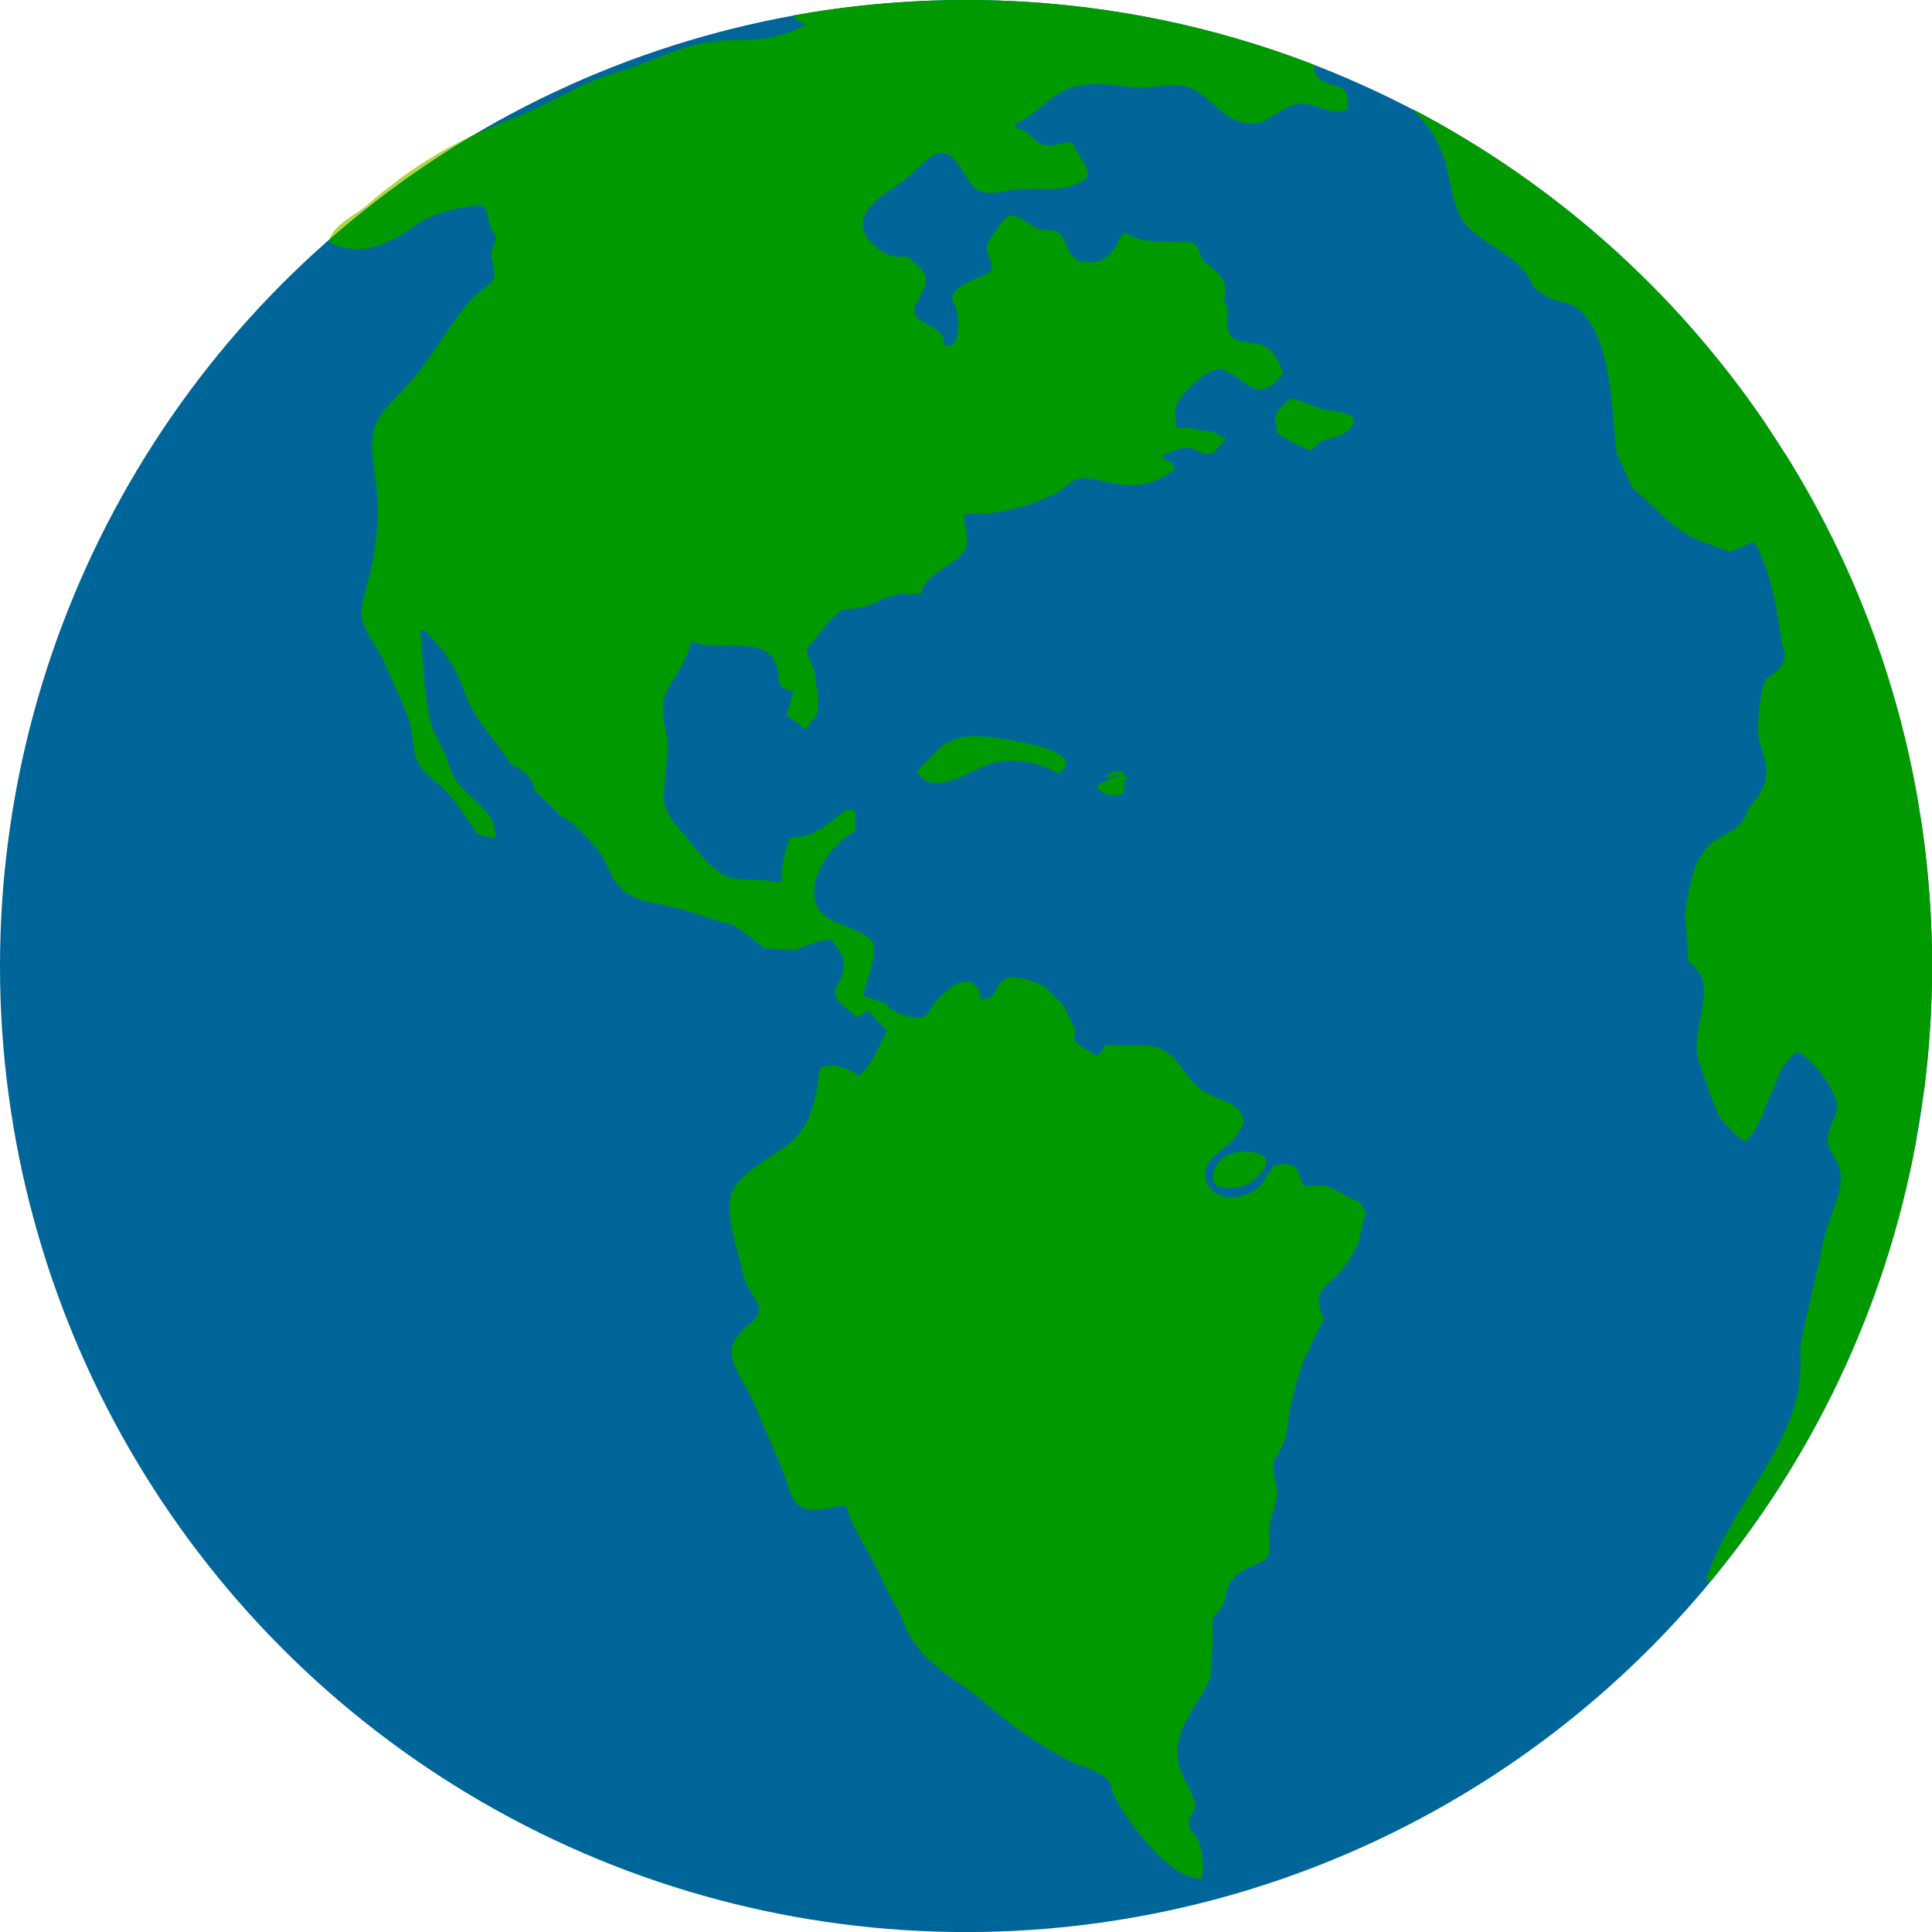 <svg viewBox="0 0 279.45 279.45" xmlns="http://www.w3.org/2000/svg" data-name="Layer 1" id="Layer_1">
  <defs>
    <style>
      .cls-1 {
        fill: #090;
      }

      .cls-2, .cls-3 {
        fill: #069;
      }

      .cls-3 {
        opacity: .72;
      }

      .cls-4 {
        fill: #b2d341;
      }
    </style>
  </defs>
  <g>
    <circle r="139.73" cy="139.73" cx="139.73" class="cls-2"></circle>
    <path d="M182.54,167.09c-.83-.45-1.81-.57-2.76-.52-.95.05-1.91.27-2.71.79-.19.12-.39.3-.58.51-.5.55-.92,1.29-1.05,2.03-.08.48,0,1.02.34,1.37.31.32.78.45,1.22.5,1.68.22,3.59-.23,4.81-1.46.76-.76,2.18-2.44.73-3.22Z" class="cls-1"></path>
    <path d="M153.13,109.05c-1.52-.9-3.39-1.28-5.09-1.63-1.67-.35-3.37-.62-5.06-.82-2.06-.24-4.21-.23-6.04.88-1.08.65-1.96,1.6-2.81,2.51-.26.28-.52.56-.79.84-.21.23-.58.47-.6.79-.01.15.02.37.18.42.06.02.12,0,.17-.02-.04.14-.03.27.1.38,1.93,1.61,4.64.51,6.63-.4,1.08-.5,2.13-1.09,3.26-1.48,1.4-.49,3-.56,4.47-.44,1.84.15,3.66.71,5.25,1.67.16.1.38.06.53-.06.45-.35.94-.86.83-1.48-.09-.53-.58-.89-1.01-1.15Z" class="cls-1"></path>
    <path d="M162.92,112.36c-.11-.03-.22-.04-.33-.05-.02-.22-.05-.44-.1-.65-.03-.15-.2-.17-.33-.16-.76.08-1.49.15-2.09.67-.08.07-.11.26.03.28.14.02.26.03.4,0,.17-.03.31-.06.49-.03.11.02.26-.16.12-.2-.08-.02-.15-.03-.23-.04.3-.06.61-.08.93-.07,0,.07.01.15.02.22-.32.06-.64.16-.94.26-.64.21-1.24.51-1.84.81-.16.08-.5.39-.3.61.88.93,2.15,1.17,3.38.91.22-.05.4-.23.43-.45.06-.46.08-.94.07-1.4,0-.05,0-.11,0-.16.04-.01.08-.02.12-.03.13-.04.26-.12.3-.26.03-.11,0-.23-.12-.26Z" class="cls-1"></path>
    <path d="M194.13,59.68c-1.02-.24-2.07-.29-3.08-.58-1.41-.4-2.72-1.1-4.13-1.49-.71.37-1.34.93-1.81,1.51-.25.3-.47.65-.63,1.02-.08.35-.11.7-.05,1.04.02.12.15.1.24.07-.02.41-.04.83-.04,1.25.1.12.23.23.41.36.37.26.77.49,1.17.71.96.53,1.95,1.01,2.96,1.44.12.05.26.11.39.17.3-.3.6-.61.91-.88,1.05-.92,2.5-.86,3.7-1.5.64-.34,1.82-1.16,1.64-2.05-.15-.7-1.08-.93-1.67-1.06Z" class="cls-1"></path>
    <path d="M60.49,23.99c-1.31.86-2.59,1.79-3.82,2.78-.89.65-1.77,1.32-2.61,2.07-.57.51-1.12,1-1.75,1.44-.61.43-1.24.82-1.86,1.25-1.17.82-2.32,1.77-2.85,3.14,0,0,0,0,0,.01,6.39-5.61,13.3-10.64,20.65-15.03-2.68,1.27-5.29,2.71-7.76,4.34Z" class="cls-4"></path>
    <g>
      <path d="M278.07,158.97c.1-.58.2-1.17.3-1.75.72-5.73,1.09-11.57,1.09-17.5,0-7.07-.53-14.02-1.54-20.81-.18-.99-.35-1.97-.48-2.97-3.1-18.1-9.69-35-19.03-50.01-.24-.35-.49-.7-.73-1.05-.85-1.37-1.72-2.73-2.61-4.07-12.93-18.86-30.37-34.39-50.76-45.04.91,1.01,1.82,2.02,2.61,3.12,1.59,2.2,2.24,4.75,2.79,7.36.49,2.3.94,4.81,2.64,6.56,1.71,1.75,3.92,2.88,5.87,4.32.89.66,1.74,1.38,2.42,2.27.5.66.75,1.44,1.22,2.09.26.36.62.61,1,.82.49.28.94.63,1.46.85,1.02.44,2.16.53,3.17,1.01,1.68.8,2.81,2.78,3.52,4.42.83,1.91,1.31,3.94,1.66,5.98.63,3.71.73,7.47,1.21,11.19.78,1.57,1.49,3.18,2.19,4.79,2.53,1.98,4.57,4.53,7.26,6.31,2.1,1.39,4.55,2.06,6.88,2.97.04-.04.08-.07.14-.09.99-.39,2-.74,2.93-1.28.19-.11.48-.05.59.15,1.18,2.19,1.96,4.57,2.53,6.99.29,1.25.53,2.5.75,3.76.22,1.24.35,2.51.63,3.74.14.62.43,1.29.36,1.94-.07.69-.5,1.35-.96,1.85-.39.41-.86.67-1.32.98-.54.37-.74.96-.89,1.58-.5,2.02-.62,4.17-.66,6.24-.04,2.12,1.31,4.01,1.19,6.15-.08,1.6-.99,3.23-2.03,4.42-.18.2-.38.39-.57.58-.02.09-.04.18-.06.27-.43,1.59-1.52,2.62-2.93,3.4-.98.54-1.97,1.06-2.79,1.78-.44.6-.88,1.2-1.32,1.79-.03.04-.06.08-.09.11-.64,1.33-1,2.82-1.32,4.24-.28,1.24-.51,2.49-.7,3.75.28,2.25.39,4.53.48,6.8.81.78,1.67,1.5,2.03,2.63.65,2.05,0,4.42-.4,6.45-.22,1.07-.41,2.16-.41,3.26,0,1.04.24,1.98.58,2.95.63,1.8,1.25,3.61,1.93,5.39.22.58.45,1.15.68,1.73,1.1,1.37,2.35,2.66,3.75,3.73,1.67-1.24,2.55-3.73,3.25-5.5.18-.44.7-1.91,1.38-3.18.08-.47.28-.94.49-1.32.56-1.05,1.35-2.01,2.19-2.85.13-.13.36-.17.52-.07,1.48,1,2.74,2.31,3.77,3.76.87,1.24,1.94,2.99,1.71,4.57-.24,1.59-1.52,3.15-1.27,4.79.12.75.56,1.38.95,2.01.39.64.7,1.32.84,2.05.28,1.39-.07,2.84-.48,4.17-.49,1.58-1.15,3.11-1.6,4.7-.51,1.82-.81,3.72-1.24,5.57-.46,1.99-.94,3.98-1.4,5.98-.37,1.6-.71,3.2-1.04,4.8.06,2.53.11,4.92-.49,7.43-.56,2.33-1.47,4.56-2.55,6.69-2.27,4.51-5.21,8.63-7.62,13.06-1.12,2.06-2.12,4.19-2.9,6.41-.06.18-.02.35.13.48.1.08.2.15.3.22,14.85-17.88,25.32-39.54,29.78-63.31.32-2.22.65-4.44,1.02-6.66Z" class="cls-1"></path>
      <path d="M47.74,35.12c1.76.84,3.64,1.13,5.56.77,1.9-.36,3.66-1.27,5.28-2.3.84-.53,1.62-1.13,2.49-1.61.79-.44,1.62-.79,2.47-1.09,1.76-.62,3.61-.96,5.46-1.22.17-.02.33-.04.5-.06.12.07.23.14.34.23.07.06.13.11.2.17.19.31.37.64.53.97,0,.01,0,.02,0,.04.04.63.13,1.21.38,1.79.21.5.47.97.77,1.42.01.36-.06.69-.23,1.08-.2.45-.42.88-.44,1.38-.02.6.15,1.19.29,1.77.14.57.29,1.19.08,1.76-.17.48-.61.84-.99,1.15-.85.69-1.69,1.3-2.42,2.11-.89.99-1.7,2.07-2.46,3.17-1.59,2.3-3.07,4.66-4.81,6.87-.84,1.07-1.72,2.12-2.66,3.12-.87.93-1.79,1.82-2.58,2.82-.71.91-1.25,1.88-1.49,3.01-.24,1.13-.23,2.29-.13,3.44.21,2.44.71,4.81.75,7.26.04,2.84-.26,5.67-.82,8.45-.28,1.38-.63,2.75-1.01,4.11-.34,1.22-.7,2.53-.44,3.8.24,1.2.98,2.34,1.6,3.38.69,1.15,1.4,2.29,1.91,3.54,1.02,2.53,2.36,4.94,3.2,7.54.37,1.15.54,2.31.7,3.51.15,1.09.33,2.22.92,3.17.59.97,1.51,1.71,2.37,2.44.99.84,1.89,1.73,2.69,2.76.83,1.06,1.56,2.19,2.31,3.3.3.45.61.94.94,1.41.9.3,1.81.59,2.75.68-.1-.89-.25-1.8-.63-2.62-.34-.73-.86-1.33-1.42-1.9-1.35-1.37-2.98-2.59-3.96-4.27-.45-.77-.74-1.61-1.03-2.45-.41-1.2-1.03-2.3-1.59-3.43-.53-1.06-.9-2.1-1.11-3.27-.23-1.27-.39-2.56-.53-3.85-.28-2.62-.43-5.26-.68-7.88-.04-.38.49-.55.73-.3,1.37,1.38,2.63,2.86,3.64,4.52.88,1.44,1.57,2.99,2.15,4.58.59,1.62,1.46,3.08,2.46,4.47,1.32,1.84,2.78,3.58,3.96,5.49,1.44.94,3.08,1.73,3.47,3.44.04.17.07.35.09.52,1.32,1.24,2.61,2.51,3.91,3.78.31.13.61.28.89.47,1.08.71,2,1.77,2.89,2.69.82.85,1.6,1.74,2.21,2.75.62,1,.95,2.14,1.55,3.14.93,1.54,2.38,2.51,4.07,3.05,1.04.33,2.12.53,3.19.73,1.4.27,2.76.61,4.12,1.05,1.91.62,3.79,1.31,5.74,1.73.03.02.07.04.1.06,1.62.99,3.1,2.17,4.55,3.4,1.5.01,3,.16,4.5.28.95-.4,1.89-.82,2.87-1.13.45-.14.9-.25,1.36-.33.31-.05.71-.18.99,0,.3.2.54.71.76,1,.19.25.38.51.54.77.66,1.04.59,2.19.25,3.34-.17.58-.48,1.07-.78,1.59-.31.53-.34,1.03-.08,1.6.31.66.99,1.17,1.54,1.62.51.41,1.02.81,1.51,1.25.39-.24.84-.4,1.18-.71.17-.15.44-.17.61,0,.87.88,1.69,1.82,2.54,2.71-.39.7-.75,1.43-1.11,2.15-.75,1.48-1.53,3.03-2.76,4.17-.07.03-.14.07-.21.09-1.69-.97-3.36-1.89-5.36-1.19-.19.07-.35.27-.37.47-.3,2.89-.8,5.95-2.39,8.44-1.43,2.22-3.94,3.43-6.04,4.91-1.84,1.29-4.13,3.01-4.52,5.38-.17,1.03-.03,2.12.13,3.15.2,1.28.5,2.54.83,3.79.29,1.13.61,2.25.89,3.37.11.45.18.91.35,1.34.21.56.52,1.08.82,1.59.33.55.68,1.09.97,1.67.19.38.36.77.26,1.21-.23.93-1.19,1.63-1.85,2.25-.78.73-1.59,1.54-1.96,2.57-.41,1.14-.05,2.29.42,3.34.58,1.3,1.33,2.5,1.99,3.76.79,1.52,1.39,3.15,2.08,4.72.79,1.79,1.58,3.58,2.33,5.39.3.72.6,1.44.83,2.18.19.63.37,1.27.6,1.89.44,1.15,1.17,2.2,2.45,2.46,1.34.27,2.76-.07,4.09-.29.54-.09,1.08-.16,1.63-.17.82,3.31,3.01,6.12,4.45,9.17.76,1.62,1.45,3.25,2.37,4.78.21.35.43.7.66,1.04.39.99.8,1.98,1.25,2.95.71,1.49,1.68,2.84,2.85,4,2.22,2.22,4.99,3.78,7.44,5.72,1.54,1.22,2.98,2.54,4.54,3.72,1.64,1.23,3.33,2.39,5.08,3.46,1.64,1,3.3,2,5.1,2.69,1.46.56,3.16,1.07,4.23,2.28.23.26.23.5.3.83.11.57.36,1.09.62,1.6.64,1.24,1.41,2.42,2.23,3.55,1.78,2.46,3.85,4.92,6.33,6.7.78.56,1.57.98,2.49,1.22.49.12.98.23,1.48.32.12-.76.18-1.53.14-2.31-.05-.96-.24-1.92-.47-2.85-.18-.71-.78-1.23-1.17-1.84-.34-.53-.49-1.16-.3-1.77.18-.58.81-1.13.84-1.74.04-.77-.45-1.71-.77-2.38-.39-.83-.84-1.64-1.2-2.49-.67-1.56-.81-3.16-.4-4.82.81-3.3,3.24-5.84,4.57-8.9.05-1.61.24-3.21.32-4.81.05-1.06-.04-2.11-.03-3.16,0-.52.14-.93.49-1.32.44-.5.99-.87,1.19-1.54.21-.69.25-1.42.49-2.11.48-1.37,1.57-2.37,2.88-2.96.65-.29,1.32-.53,1.95-.85.54-.27,1.01-.54,1.15-1.17.27-1.3-.1-2.64.08-3.94.25-1.88,1.39-3.67,1.07-5.61-.14-.87-.44-1.72-.52-2.6-.07-.8.08-1.42.54-2.07.88-1.25,1.28-2.78,1.57-4.28.21-2.59.89-5.21,1.67-7.67.35-1.11.72-2.28,1.34-3.27.03-.05.06-.09.1-.13.56-1.51,1.24-2.99,2.13-4.31-.21-.66-.51-1.32-.65-1.96-.13-.6-.17-1.28.07-1.85.16-.4.45-.7.77-.98.19-.31.45-.57.76-.82,1.69-1.38,2.8-3.04,3.76-4.98.12-.23.22-.48.33-.71.25-1.41.61-2.8.97-4.2-.25-.51-.5-1.02-.8-1.49-.89-.36-1.73-.81-2.58-1.28-.68-.38-1.38-.79-2.13-1.01-.81-.24-1.66-.23-2.48-.09-.37.06-.61.17-.89-.14-.18-.2-.31-.43-.41-.67-.24-.54-.31-1.21-.7-1.68-.69-.85-2.09-.7-3.22-.52,0,.01-.02.02-.03.04-.22.32-.34.7-.62.96-.11.1-.23.18-.33.3-.12.14-.18.32-.24.49-1.1,2.74-6.11,4.04-8.05,1.51-2.27-2.97,1.09-4.95,2.96-6.62.74-.67,1.41-1.92,1.93-2.78-.02-.23-.05-.46-.11-.68-.35-1.29-1.29-1.91-2.45-2.42-1.23-.55-2.58-.94-3.67-1.77-1.17-.89-2.01-2.13-2.88-3.3-.94-1.27-2.02-2.36-3.58-2.8-1.71-.48-3.54-.21-5.29-.25-.65-.01-1.3-.07-1.92-.19-.31.53-.64,1.05-1.04,1.52-.12.14-.37.16-.52.07-.76-.5-1.57-.93-2.31-1.46-.35-.25-.73-.47-.78-.93-.02-.25.03-.5.12-.73.03-.09.06-.23.13-.32,0-.01,0-.02-.01-.03-.29-.43-.47-.99-.7-1.46-.27-.55-.55-1.1-.81-1.66-.09-.19-.17-.37-.26-.56-.63-.69-1.32-1.34-1.98-2-.29-.29-.59-.58-.89-.87-.29-.12-.58-.24-.87-.35-1.32-.52-4.03-1.52-5.14-.32-.29.32-.56.62-.76,1.01-.13.25-.23.53-.38.77-.38.57-.98.75-1.63.83-.19.02-.36-.15-.41-.31-.13-.41-.17-.82-.18-1.23-.45-.33-.87-.7-1.31-1.03-.62.04-1.24.14-1.85.25-1.19.75-2.28,1.72-3.25,2.87-.59.71-1.14,2.17-2.14,2.16-1.61-.02-3.2-.61-4.53-1.52-.09-.18-.17-.37-.25-.56-1.03-.31-2.05-.66-3.06-1.02-.22-.08-.36-.29-.3-.53.33-1.2.73-2.37,1.05-3.57.27-1.04.65-2.28.42-3.36-.16-.78-1-1.28-1.65-1.64-.87-.48-1.8-.82-2.71-1.19-1.57-.64-3.47-1.41-4.03-3.17-.68-2.15.14-4.46,1.31-6.27,1.11-1.7,2.63-3.27,4.43-4.25-.08-.75-.06-1.52-.02-2.27,0-.11.02-.22.03-.33-.12-.16-.26-.31-.41-.43-.35.02-.71.03-1.06.05-.85.68-1.68,1.39-2.55,2.03-1.57,1.15-3.35,2.04-5.31,1.85-.06.07-.13.12-.22.14-.66,1.94-1.13,3.97-1.14,6.01,0,.28-.27.48-.54.41-1.53-.4-3.14-.33-4.7-.42-.74-.04-1.49-.11-2.21-.27-.53-.12-1-.4-1.44-.71-2.02-1.42-3.58-3.47-5.12-5.37-1.33-1.65-2.99-3.21-3.01-5.47-.01-1.17.16-2.35.25-3.52.1-1.28.21-2.56.35-3.84-.05-.67-.15-1.33-.27-1.99-.29-1.57-.71-3.29-.32-4.88.34-1.37,1.2-2.61,1.92-3.8.8-1.31,1.56-2.64,1.87-4.16.04-.21.32-.38.53-.3,1.24.48,2.64.44,3.94.44,1.33,0,2.66-.02,3.98.15,1.08.14,2.22.41,3.06,1.16.86.77,1.14,1.83,1.24,2.94.04.46.05.96.26,1.38.3.58.96.79,1.55.94.22.05.37.31.3.53-.34,1.01-.67,2.03-.88,3.08,1.03.54,1.86,1.34,2.78,2.03.44-.85,1.03-1.59,1.64-2.31.07-.8.1-1.6.11-2.4-.03-.2-.06-.39-.09-.58-.17-1.13-.39-2.23-.45-3.33-.42-.94-.96-1.89-1.09-2.9.05-.14.11-.27.17-.41,1.1-1.25,2.12-2.58,3.16-3.89.59-.55,1.21-1.07,1.85-1.57,1.27-.09,2.55-.22,3.77-.6.83-.26,1.56-.66,2.25-1.13.46-.07.92-.16,1.37-.28.3-.08.59-.19.88-.29.83,0,1.66.08,2.49.06.2,0,.39-.02.59-.05.33-2.01,2.67-3.28,4.19-4.33.85-.59,2.01-1.31,2.31-2.37.4-1.41-.26-2.97-.28-4.4,0-.23.2-.43.43-.43,2.64.07,5.26-.28,7.8-1.02,1.15-.33,2.28-.74,3.38-1.21,1-.42,1.99-.83,2.83-1.53.71-.6,1.4-1.17,2.33-1.38,1.01-.23,2,.09,2.98.33,1.83.45,3.83.77,5.71.56,1.86-.21,3.5-1.12,5-2.2-.08-.28-.16-.55-.33-.77-.26-.34-.67-.51-1.09-.61-.44-.11-.37-.69,0-.83.59-.23,1.18-.47,1.78-.68.37-.13.75-.24,1.15-.26.93-.04,1.85.48,2.67.84.05.02.1.06.13.11.16-.01.32-.03.5-.07.31-.06.66-.14,1.01-.23.32-.49.71-.94,1.08-1.35.17-.19.36-.37.54-.55-.69-.4-1.41-.74-2.11-1.13-.25.03-.51.03-.78,0-1.25-.15-2.47-.67-3.75-.41-.21.05-.48-.06-.53-.3-.21-1.03-.32-2.13.04-3.15.32-.87.91-1.54,1.57-2.18,1.09-1.05,2.33-2.3,3.81-2.74.31-.09.66-.29,1-.26.25.02.42.17.62.3.42.26.89.43,1.31.69.37.22.71.48,1.06.73.68.5,1.41,1.08,2.26,1.24.91.16,1.77-.28,2.44-.86.5-.43.92-.93,1.32-1.46-.18-.39-.35-.77-.52-1.16-.35-.78-.74-1.55-1.37-2.14-.69-.64-1.48-.91-2.4-1.02-.84-.1-1.73-.15-2.51-.52-.73-.34-1.18-1.04-1.31-1.82-.15-.89.09-1.77-.01-2.66-.05-.42-.24-.8-.49-1.14.23-.75.36-1.55.16-2.33-.2-.8-.72-1.43-1.32-1.97-.59-.53-1.28-.96-1.81-1.56-.53-.6-.52-1.47-.99-2.1-.44-.59-1.32-.54-1.97-.52-.75.02-1.46.01-2.21-.03-1.91-.12-4.27-.04-5.89-1.22-.3-.21-.67.1-.79.36-.54,1.15-1.18,2.37-2.22,3.13-1.12.82-2.5.77-3.81.54-.81-.51-1.53-1.22-1.87-2.12-.3-.82-.51-1.67-1.34-2.11-.73-.39-1.59-.22-2.37-.36-.81-.14-1.43-.67-2.1-1.11-1.04-.7-2.46-1.5-3.38-.25-.71.95-1.38,1.93-2.03,2.93-.31.47-.39.94-.28,1.51.16.8.82,1.69.68,2.53-.1.59-1.01.9-1.48,1.12-.74.35-1.51.65-2.23,1.04-.65.35-1.36.84-1.8,1.44-.32.44-.27.83-.05,1.3.64,1.31.82,2.68.64,4.13-.08.6-.22,1.3-.61,1.79-.36.45-.87.42-1.36.26.27-1.91-2.18-2.69-3.46-3.61-.34-.25-.65-.53-.78-.93-.1-.29-.12-.6-.1-.91.15-.26.3-.51.44-.77.5-.93,1.09-1.96,1.25-3.02.12-.82-.48-1.51-1.01-2.06-.54-.56-1.14-1.07-1.77-1.53-1.21.15-2.33.09-3.41-.59-1.09-.69-2.23-1.66-2.74-2.88-.75-1.84.51-3.49,1.83-4.66,1.55-1.36,3.4-2.3,4.91-3.7.75-.69,1.47-1.41,2.27-2.05.61-.49,1.37-1.08,2.2-1.1.8-.02,1.49.61,1.98,1.18.65.76,1.16,1.64,1.71,2.48.54.81,1.11,1.64,2.08,1.97,1.26.43,2.64,0,3.91-.18,1.49-.22,2.95-.26,4.45-.23,1.45.03,3.02.12,4.41-.35.8-.27,1.86-.6,2.39-1.31.32-.42.22-.9.02-1.35-.28-.66-.72-1.25-1.1-1.86-.32-.52-.6-1.05-.84-1.6-.29-.1-.58-.2-.87-.3-1.34.34-2.77.82-4.02.16-1.13-.59-1.65-1.9-3.02-2.07-.37-.05-.64-.59-.22-.8,1.85-.89,3.33-2.32,4.95-3.55.74-.56,1.52-1.07,2.38-1.42.94-.39,1.98-.54,2.99-.63,2.03-.18,4.08.05,6.09.35,2.18.32,4.32-.21,6.49-.29,3.16-.13,5.3,2.97,7.7,4.52,1.38.88,3,1.35,4.61.86,1.4-.43,2.51-1.46,3.81-2.09.69-.34,1.4-.58,2.18-.58.79,0,1.57.22,2.31.46,1.5.49,2.94,1,4.39.22-.07-.95.01-2.18-.75-2.79-.65-.53-1.59-.59-2.35-.9-.71-.28-1.46-.8-1.75-1.53-.14-.36-.08-.7.05-1.04C174.56,3.34,157.53,0,139.73,0c-8.54,0-16.89.77-25.01,2.23.28.55,1,.94,1.49,1.14.13.05.25.1.37.14-2.26,1.29-4.66,2.01-7.25,2.18-2.53.16-5.1-.01-7.6.52-2.63.56-5.13,1.56-7.63,2.53-1.19.46-2.38.92-3.6,1.32-1.23.4-2.47.74-3.68,1.21-2.39.92-4.67,2.12-6.95,3.28-2.25,1.14-4.51,2.14-6.86,3.04-1.61.62-3.19,1.32-4.75,2.06-7.35,4.38-14.25,9.42-20.65,15.03-.05.14-.03.37.13.45Z" class="cls-1"></path>
    </g>
  </g>
  <path d="M125.21,260.15c-1.15-1.35-2.53-2.48-3.88-3.62-1.77-1.5-3.49-3.09-5.19-4.67-1.98-1.85-4.2-3.98-5.28-6.52-.52-1.23-.71-2.57-1.21-3.81-.44-1.09-1.1-2.02-1.93-2.85-1.61-1.63-3.6-2.84-5.52-4.06-2.13-1.35-4.1-2.81-5.96-4.52-3.82-3.51-7.08-7.58-11-10.98-3.05-2.65-6.37-5.21-8.73-8.53-1.05-1.49-1.89-3.18-1.34-5.03.62-2.07,2.25-3.79,3.71-5.31,2.96-3.08,5.97-6.12,7.67-10.13,1.44-3.43,1.31-7.05.79-10.66-.64-4.45-1.34-8.94-2.46-13.29-1.91-7.44-5.43-14.29-11.56-19.1-3.48-2.74-7.46-4.59-11.56-6.2-4.54-1.78-8.89-3.77-11.83-7.83-3.31-4.58-5.08-10.19-7.49-15.25-2.67-5.63-5.48-11.22-7.5-17.12-.81-2.36-1.36-4.67-1.28-7.18.08-2.4.61-4.76,1.34-7.04,1.49-4.69,3.75-9.08,5.66-13.6,1.69-4,3.06-8.08,3.35-12.43.18-2.63.56-7.6-2.5-8.83-2.38-.97-4.76.94-6.3,2.57-1.22,1.3-2.27,2.75-3.22,4.27-6.17,5.44-10.55,12.72-14.06,20.09-4.26,8.94-7.52,18.58-9.84,28.2-2.8,11.62-4.2,23.64-3.84,35.59.35,11.71,2.23,23.4,5.39,34.67,5.64,20.11,15.18,39.55,30.13,54.36,15.23,15.08,33.99,26.12,54.61,32.02,5.68,1.63,11.47,2.84,17.32,3.65,2.15.3,4.32.6,6.48.78,1.89.16,3.92.22,5.74-.38,1.38-.46,2.67-1.42,2.97-2.93.32-1.61-.69-3.14-1.68-4.3Z" class="cls-3"></path>
  <path d="M238.62,193.08c-.06-1.16-.17-2.69-1.01-3.59-.92-.97-2.4-1.29-3.63-1.66-1.21-.36-2.64-.71-3.53-1.67-1.02-1.11-1.76-2.55-2.05-4.03-.62-3.13.57-6.28,2.08-8.97.63-1.12,1.34-2.18,2.08-3.23.26-1.59.28-3.25.24-4.83-.06-2.36-.37-4.71-.84-7.02-.34-1.68-.63-3.37-.89-5.06-1.15-3.86-2.31-7.73-3.02-11.7-.63-3.54-1.09-7.26-.79-10.85.02-.25.06-.49.09-.74-.08-.16-.23-.21-.41-.19,0-.04,0-.07,0-.11.23-2.7,1.05-5.24,2.35-7.61.43-.78.91-1.53,1.4-2.28.94-4.33,2.72-8.5,4.81-12.45-.37-2.94-.62-5.89-1.04-8.82-.64-4.47-1.72-9.01-4.1-12.91-2.44-4-5.78-7.3-8.86-10.79-1.45-1.65-2.49-3.46-3.21-5.53-.71-2.03-1.08-4.15-1.39-6.27-.77-2.05-1.59-4.08-2.76-5.95-1.06-1.7-2.45-3.2-4.22-4.16-.8.57-1.59,1.24-2.17,2.01-.05.14-.08.29-.12.44.04.39.09.78.14,1.15.33,2.45.93,4.97.58,7.44-.15,1.04-.5,2.04-1.14,2.89-.6.78-1.35,1.44-2.11,2.06-2.11,1.72-4.42,3.2-6.73,4.64-2.05,1.27-4.11,2.62-6.27,3.7-2.9,1.45-6.11,2.17-9.25,2.87-1.68.37-3.36.73-5.02,1.17-1.57.41-3.06.96-4.58,1.51-1.19.43-2.48.62-3.7.94-.66.17-1.32.36-1.94.63-.39.17-.83.36-1.09.72-.54.74-.76,1.76-.96,2.64-.28,1.22-.45,2.45-.56,3.69-.07.73-.11,1.47-.14,2.21.84.85,1.88,1.56,2.79,2.18.34.23.69.46,1.04.68,2.23.69,4.55,1.13,6.84,1.5,3.32.55,6.67.97,9.91,1.9,1.15.33,2.37.66,3.23,1.55.68.69,1.03,1.6,1.21,2.54.43,2.2.13,4.49.33,6.71.26,2.98,1.59,5.71,2.66,8.47.48,1.24,1.11,2.61,1.25,3.95.09.84-.24,1.63-.49,2.41-.74,2.28-1.51,4.67-1.77,7.07-.21,1.91.11,3.77,1.09,5.44,1.41,2.37,3.74,4.04,5.86,5.71,2.53,2,5.09,3.98,7.52,6.1,2.14,1.86,4.31,3.83,6.06,6.08.48.61.94,1.23,1.39,1.85,1.07,2.41,1.73,4.97,1.72,7.73-.02,3.88-1.46,7.51-2.7,11.13-.72,2.09-1.3,4.2-1.92,6.32-.6,2.07-1.33,4.1-2.01,6.14-.65,1.98-1.24,3.98-1.6,6.03-.39,2.21-.43,4.42-.36,6.66.13,4.42.52,9.02-.68,13.34-2.16,7.76-8.24,14.18-8.55,22.5-.05,1.26.04,2.75.95,3.73.99,1.07,2.68,1.26,3.99.75,2.75-1.07,3.82-4.37,5.3-6.64,1.19-1.82,2.51-3.57,3.75-5.35,1.33-1.91,2.66-3.82,4-5.73,2.68-3.81,5.43-7.59,8.36-11.22,1.32-1.63,2.64-3.29,4.16-4.74,1.31-1.25,2.75-2.36,4.17-3.49,2.24-1.78,4.46-3.68,6.03-6.07.17-1.84.34-3.68.24-5.53Z" class="cls-3"></path>
</svg>